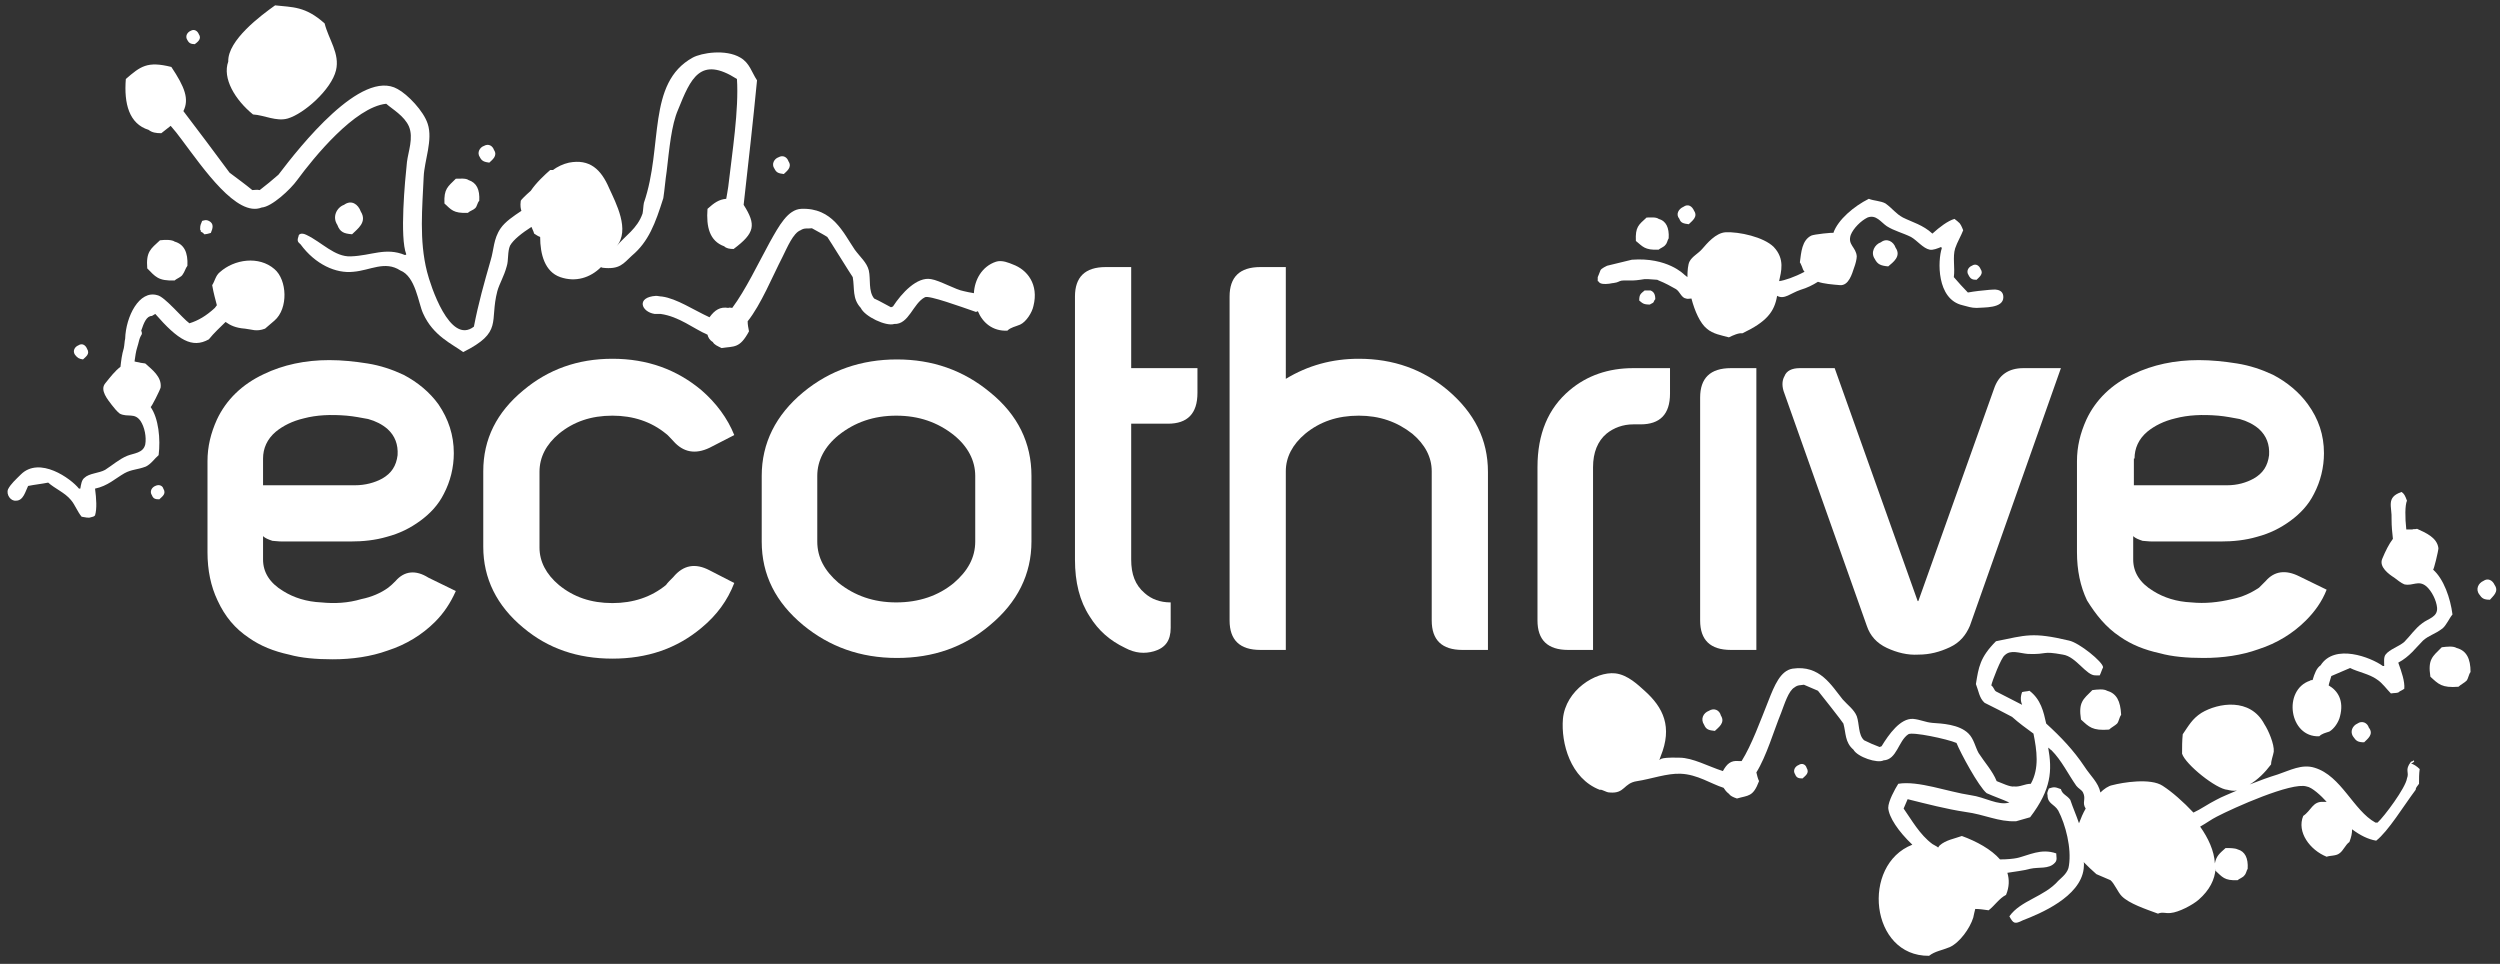 <?xml version="1.0" encoding="utf-8"?>
<!-- Generator: Adobe Illustrator 27.4.0, SVG Export Plug-In . SVG Version: 6.00 Build 0)  -->
<svg version="1.1" id="Layer_1" xmlns="http://www.w3.org/2000/svg" xmlns:xlink="http://www.w3.org/1999/xlink" x="0px" y="0px"
	 viewBox="0 0 373.5 144" style="enable-background:new 0 0 373.5 144;" xml:space="preserve">
<rect x="0" y="0" width="373.5" height="144" fill="#333333" stroke="none"/>
<style type="text/css">
	.st0{fill-rule:evenodd;clip-rule:evenodd;fill:#FFFFFF;}
</style>
<g>
	<path class="st0" d="M31.5,34.8c0.3-0.7,0.5-1.4-0.3-1.8c-0.4-0.2-0.6-0.1-1,0c-0.2,0.6-0.3,0.5-0.3,1.3c0.1,0.2,0.1,0,0.1,0.3
		c0.2,0.1,0.4,0.2,0.5,0.4C30.8,35,31.2,34.9,31.5,34.8z"/>
	<path class="st0" d="M33.7,48.1c0.7,0.5,1.5,0.9,2.9,1c1,0.1,1.7,0.5,3,0c0.5-0.4,0.9-0.8,1.4-1.2c2.1-1.8,1.9-6.1,0-7.7
		c-2.3-2-6-1.5-8.2,0.5c-0.6,0.5-0.7,1.3-1.1,1.9c0.2,1.2,0.5,2.2,0.7,3c-0.1,0.1-0.2,0.3-0.3,0.4c-1.3,1.2-2.5,1.9-3.8,2.3
		c-1.1-0.8-3.7-4-4.8-4.2c-2.7-0.8-4.7,3.2-4.8,6.5c-0.1,0.4-0.1,0.9-0.2,1.4c-0.3,1-0.4,1.9-0.5,2.8c-0.8,0.6-1.5,1.5-2.3,2.5
		c-0.8,1,0.4,2.4,1,3.2c0.3,0.4,0.8,1,1.2,1.3c1.2,0.6,2.2-0.2,3.1,1.1c0.6,0.9,0.9,2.4,0.7,3.5c-0.3,1.3-1.7,1.3-2.7,1.7
		c-1.2,0.5-2.2,1.4-3.3,2.1c-0.9,0.5-2.4,0.5-3.1,1.2c-0.4,0.3-0.5,1-0.6,1.6c-0.1,0-0.1,0-0.2,0c-1.2-1.5-5.9-4.9-8.7-2.1
		c-0.7,0.7-1.5,1.4-1.9,2.2c-0.3,0.8,0.4,1.8,1.2,1.7c1.1,0,1.4-1.4,1.8-2.2c1-0.2,2-0.3,3-0.5c1,0.9,2.5,1.5,3.4,2.6
		c0.6,0.7,1,1.8,1.6,2.5c0.5,0.1,1.1,0.2,1.3,0.1c0.4-0.1,0.5-0.1,0.7-0.3c0.3-1,0.2-2.5,0-4c1.9-0.4,3-1.5,4.4-2.3
		c1.1-0.6,1.9-0.5,3.2-1c0.8-0.4,1.3-1.2,1.9-1.7c0.3-2.4,0-5.5-1.2-7.2c0.1,0.1,1.4-2.5,1.5-2.9c0.2-1.6-1.3-2.7-2.3-3.6
		c-0.2,0-0.5-0.1-0.7-0.1c-0.3-0.1-0.6-0.1-0.9-0.2c0.1-0.7,0.2-1.5,0.4-2.1c0.1-0.3,0.2-0.7,0.3-1.1c0.1-0.4,0.3-0.7,0.4-0.9
		c0-0.2,0-0.3-0.1-0.5c0.4-1.2,0.8-2.2,1.6-2.2c0.2-0.1,0.3-0.2,0.5-0.3c3.4,3.9,5.5,5.2,8,3.8C32,49.7,32.9,48.9,33.7,48.1z"/>
	<path class="st0" d="M29.1,6.6c0.4-0.3,1.1-0.8,0.6-1.5c-0.2-0.5-0.7-0.8-1.2-0.5C28,4.8,27.6,5.4,28,6C28.2,6.4,28.5,6.6,29.1,6.6
		z"/>
	<path class="st0" d="M73.1,24.3c0.4-0.4,1.3-1,0.7-1.9c-0.2-0.6-0.8-1-1.5-0.6c-0.6,0.2-1.1,1-0.6,1.7C72,24.1,72.4,24.2,73.1,24.3
		z"/>
	<path class="st0" d="M117.1,26c0.4-0.4,1.3-1,0.7-1.9c-0.2-0.6-0.8-1-1.5-0.6c-0.6,0.2-1.1,1-0.6,1.7C116,25.8,116.3,25.9,117.1,26
		z"/>
	<path class="st0" d="M12.4,53.7c0.4-0.4,1.1-0.8,0.6-1.6c-0.2-0.5-0.7-0.9-1.3-0.5c-0.5,0.2-0.9,0.8-0.5,1.4
		C11.6,53.5,11.8,53.6,12.4,53.7z"/>
	<path class="st0" d="M23.2,72.6c-0.5,0.2-0.9,0.8-0.5,1.4c0.2,0.5,0.5,0.6,1.1,0.6c0.4-0.4,1.1-0.8,0.6-1.6
		C24.3,72.6,23.8,72.3,23.2,72.6z"/>
	<path class="st0" d="M52.6,35c0.8-0.8,2.3-1.8,1.3-3.4c-0.4-1.1-1.4-1.8-2.5-1c-1.1,0.4-1.8,1.8-1,3C50.8,34.7,51.4,34.9,52.6,35z"
		/>
	<path class="st0" d="M37.8,17.1c1.7,0.1,3.5,1.1,5.2,0.6c2.4-0.7,6.5-4.3,7.2-7.2c0.6-2.5-1.1-4.6-1.7-7c-2.9-2.6-4.8-2.4-7.4-2.7
		C39,2.3,34,6,34.1,9.2C33.2,11.7,35.1,14.9,37.8,17.1z"/>
	<path class="st0" d="M75.7,39.8c0.3-0.9,0.1-2.2,0.5-3.1c0.5-0.9,1.8-1.9,3.2-2.8c0.1,0.3,0.3,0.6,0.4,1c0.3,0.2,0.6,0.4,0.9,0.5
		c0,2.6,0.7,5.2,3,6c2.3,0.8,4.5,0.1,6.1-1.5c0,0.1,0.1,0,0.2,0.1c2.6,0.3,3.1-0.6,4.4-1.8c2.5-2.1,3.5-4.8,4.7-8.6
		c0.2-1.3,0.3-2.7,0.5-4c0.4-3.4,0.7-6.9,1.7-9.2c1.9-4.7,3.3-8.1,8.8-4.6c0.3,4.6-0.7,10.9-1.3,16.1c-0.1,0.7-0.2,1.2-0.3,1.8
		c-1.1,0.1-1.8,0.6-2.8,1.5c-0.2,2.7,0.3,4.8,2.5,5.6c0.3,0.3,0.8,0.4,1.4,0.4c3.2-2.4,3.4-3.6,1.5-6.6c0.7-6.2,1.4-12.4,2-18.6
		c-0.8-1.2-1.1-2.6-2.5-3.4c-2.2-1.3-5.8-0.7-7.1,0c-6.9,3.8-4.4,13.3-7.3,21.7c-0.1,0.5-0.1,1.1-0.2,1.6c-0.8,2.3-2.6,3.3-3.9,4.9
		c2.1-2.4-0.1-6.5-1.1-8.7c-1.2-2.8-2.9-4.4-6-3.8c-0.9,0.2-1.7,0.6-2.4,1.1c-0.1,0-0.3,0-0.4,0c-0.8,0.7-2.1,1.9-2.9,3.1
		c-0.8,0.7-1.5,1.4-1.5,1.5c-0.1,0.8,0,1.2,0.1,1.5c-1.2,0.8-2.4,1.6-3.1,2.6c-1.1,1.6-1,3.2-1.5,4.8c-1,3.5-1.8,6.3-2.5,9.9
		c-3.6,2.8-6.5-6.2-7-8.2c-1.2-4.7-0.7-9.6-0.5-14.2c0.1-2.4,1.4-5.5,0.6-7.9c-0.6-1.9-3-4.4-4.5-5.2c-5.4-3.1-14.6,8.6-17.8,12.8
		c-0.9,0.8-1.9,1.6-2.8,2.3c-0.4-0.1-0.8,0-1.1,0c-1.1-0.9-2.2-1.7-3.4-2.6c-2.3-3.1-4.6-6.2-6.9-9.2c0.9-1.8,0.2-3.6-1.8-6.6
		c-3.6-0.9-4.6-0.1-6.8,1.8c-0.3,3.7,0.5,6.7,3.4,7.6c0.5,0.4,1.1,0.5,1.9,0.5c0.5-0.4,1-0.8,1.4-1.1c0.6,0.7,1.1,1.3,1.6,2
		c3.3,4.4,8.3,11.7,12,10.2c1.5-0.1,4.3-2.7,5.3-4.1c2.5-3.4,8.6-10.9,13.3-11.4c0.9,0.8,2.7,1.8,3.4,3.4c0.7,1.7-0.1,3.7-0.3,5.3
		c-0.3,2.8-1.1,11.3-0.1,13.8c0,0-0.1,0.1-0.2,0.1c-2.9-1.2-5,0.1-8.1,0.2c-2.4,0.1-4.3-2.1-6.6-3.2c-0.8-0.4-1.2-0.1-1.2,0.2
		c-0.3,0.8,0,0.9,0.3,1.2c2.2,3,5.3,4.4,7.9,4.1c2.5-0.2,4.7-1.7,7-0.2c2.3,0.9,2.7,4.9,3.4,6.4c1.5,3.4,4.4,4.6,6,5.8
		c6-3,3.9-4.5,5.1-9.1C74.6,42.4,75.3,41.3,75.7,39.8z"/>
	<path class="st0" d="M26.1,41.9c0.3-0.3,1-0.5,1.2-0.9c0.3-0.4,0.4-0.9,0.7-1.3c0.1-2-0.5-3.2-1.9-3.6c-0.4-0.3-1.4-0.3-2.2-0.2
		c-1.4,1.3-2.1,1.7-1.9,4.2C23.2,41.3,23.6,42,26.1,41.9z"/>
	<path class="st0" d="M69.9,31.8c0.3-0.3,0.8-0.4,1.1-0.7c0.3-0.3,0.3-0.8,0.6-1.1c0.1-1.7-0.4-2.7-1.6-3.1
		c-0.4-0.3-1.2-0.2-1.9-0.2c-1.2,1.2-1.8,1.5-1.7,3.7C67.4,31.3,67.7,31.9,69.9,31.8z"/>
	<path class="st0" d="M151.3,39.5c-0.5-0.2-1.6-0.7-2.5-0.4c-2.1,0.7-3.2,2.7-3.3,4.7c-0.6-0.1-1.1-0.2-1.5-0.3
		c-1.2-0.2-3.6-1.6-4.9-1.8c-2.1-0.4-4.4,2.1-5.7,4.1c-0.1,0-0.2,0.1-0.3,0.1c-0.8-0.4-1.6-0.9-2.5-1.3c-0.9-1.1-0.5-2.9-0.8-4.2
		c-0.3-1.2-1.3-2-2.1-3.1c-1.7-2.5-3.3-6.3-8-6.1c-2,0.1-3.3,2.5-4.7,5c-1.8,3.3-3.6,7.1-5.6,9.8c-0.2,0-0.4-0.1-0.6,0
		c-1.2-0.2-2,0.3-2.8,1.4c-2.4-1.1-4.9-2.8-7.1-3.1c-0.3,0-0.6-0.1-0.9-0.1c-3,0.2-2.2,2.4-0.2,2.7c0.3,0,0.6,0,0.9,0
		c2.8,0.4,4.9,2.2,7,3.1c0.1,0.4,0.3,0.8,0.8,1.1c0.2,0.4,0.7,0.6,1.3,0.9c1.9-0.3,2.7,0.1,4.1-2.5c-0.1-0.5-0.2-1-0.2-1.5
		c2-2.5,3.7-6.7,5.2-9.6c0.7-1.4,1.6-3.6,2.7-4c0.6-0.4,1-0.2,1.7-0.3c0.7,0.4,1.5,0.8,2.3,1.3c0.1,0.1,3.7,5.9,3.8,6
		c0.3,1.7-0.1,3.2,1.2,4.6c0.6,1.3,3.8,2.8,5,2.4c2.2,0.1,2.8-3.1,4.6-4c0.6-0.3,5.3,1.4,7.6,2.2c0.1,0,0.2-0.1,0.3-0.1
		c0.7,1.7,2.2,3,4.4,2.9c0.5-0.5,1.2-0.6,1.9-0.9c0.9-0.4,1.8-1.8,2-2.8C155.2,42.5,153.5,40.3,151.3,39.5z"/>
	<path class="st0" d="M169,39.9h-3.8c-3.1,0-4.6,1.5-4.6,4.4v39.3c0,3.4,0.7,6.2,2.2,8.5c1.3,2.1,3,3.6,5.3,4.7
		c1.5,0.8,2.9,0.9,4.3,0.5c1.7-0.5,2.5-1.6,2.5-3.5V90c-1.6,0-2.9-0.5-3.9-1.4c-1.4-1.2-2-2.8-2-5V63.3h5.5c2.9,0,4.4-1.5,4.4-4.6
		V55H169V39.9z"/>
	<path class="st0" d="M216.3,58.3c-3.7-3.1-8.1-4.7-13.3-4.7c-4,0-7.6,1-10.9,3V39.9h-3.8c-3.1,0-4.6,1.5-4.6,4.4v48.4
		c0,2.9,1.5,4.4,4.6,4.4h3.8V70.4c0-2.1,1-4,2.9-5.6c2.2-1.8,4.8-2.7,8-2.7c3.1,0,5.7,0.9,8,2.7c1.9,1.6,2.9,3.5,2.9,5.6v22.3
		c0,2.9,1.5,4.4,4.6,4.4c0.6,0,1.2,0,1.9,0c0.6,0,1.3,0,1.9,0c0-4.5,0-8.9,0-13.3c0-4.4,0-8.9,0-13.3
		C222.3,65.7,220.3,61.7,216.3,58.3z"/>
	<path class="st0" d="M238,97.1V69.8c0-2.2,0.7-3.9,2-5c1.1-0.9,2.5-1.4,4-1.4h1.1c2.9,0,4.4-1.5,4.4-4.6V55H244
		c-3.7,0-6.9,1.1-9.5,3.3c-3.2,2.7-4.8,6.5-4.8,11.5v22.9c0,2.9,1.5,4.4,4.6,4.4H238z"/>
	<path class="st0" d="M262.4,97.1V55h-3.8c-3.1,0-4.6,1.5-4.6,4.4v33.3c0,2.9,1.5,4.4,4.6,4.4H262.4z"/>
	<path class="st0" d="M297.9,58.1l-11.3,31.7h-0.1L274.1,55h-5.2c-1.2,0-2,0.4-2.3,1.2c-0.4,0.7-0.4,1.6,0,2.6l12.3,34.7
		c0.5,1.5,1.5,2.6,3,3.3c1.5,0.7,3.1,1.1,4.7,1c1.7,0,3.2-0.4,4.7-1.1c1.5-0.7,2.4-1.8,3-3.2L307.9,55h-5.6
		C300.1,55,298.6,56,297.9,58.1z"/>
	<path class="st0" d="M316.7,95.1c1.7,1.2,3.7,2,6,2.5c1.8,0.5,4,0.7,6.5,0.7c2.9,0,5.7-0.4,8.2-1.3c2.8-0.9,5.2-2.4,7.1-4.3
		c1.3-1.3,2.4-2.8,3.1-4.6l-4.1-2c-2-1-3.7-0.8-5,0.7c-0.4,0.4-0.7,0.7-1,1c-1.2,0.8-2.5,1.4-4,1.7c-2.1,0.5-4.1,0.7-6.1,0.5
		c-2.2-0.1-4.1-0.7-5.7-1.7c-2-1.2-3-2.8-3-4.7v-3.5c0.3,0.3,0.8,0.5,1.4,0.7c0.3,0,0.8,0.1,1.5,0.1h10.1c2,0,3.8-0.2,5.5-0.7
		c1.9-0.5,3.5-1.3,5-2.4c1.5-1.1,2.7-2.4,3.5-4c1-1.9,1.5-4,1.5-6.1c0-2.7-0.8-5.1-2.4-7.3c-1.3-1.8-3.1-3.3-5.2-4.4
		c-1.7-0.8-3.5-1.4-5.4-1.7c-1.9-0.3-3.8-0.5-5.7-0.5c-3.6,0-6.9,0.7-9.8,2.1c-3.2,1.5-5.6,3.8-7,6.8c-0.9,2-1.4,4-1.4,6.2v13.6
		c0,2.7,0.5,5.1,1.5,7.2C313.1,91.8,314.6,93.7,316.7,95.1z M318.9,68.5c0-1.5,0.6-2.9,1.9-4c1.1-0.9,2.5-1.6,4.2-2
		c1.9-0.5,4-0.6,6.4-0.4c1.1,0.1,2.1,0.3,3.2,0.5c1.1,0.3,2.1,0.8,2.9,1.5c1.1,1,1.6,2.3,1.5,3.9c-0.2,1.6-0.9,2.7-2.3,3.5
		c-1.1,0.6-2.4,1-4,1h-13.9V68.5z"/>
	<path class="st0" d="M268.7,114.3c-0.5,0.2-0.9,0.8-0.5,1.4c0.2,0.5,0.5,0.6,1.1,0.6c0.4-0.4,1.1-0.8,0.6-1.6
		C269.8,114.3,269.3,113.9,268.7,114.3z"/>
	<path class="st0" d="M252.3,33.5c0.5-0.5,1.4-1.1,0.8-2c-0.3-0.7-0.9-1.1-1.6-0.6c-0.7,0.3-1.2,1.1-0.6,1.8
		C251.1,33.3,251.5,33.4,252.3,33.5z"/>
	<path class="st0" d="M352.2,108.1c-0.7,0.3-1.2,1.2-0.6,2c0.4,0.6,0.7,0.8,1.6,0.8c0.5-0.5,1.5-1.2,0.7-2.2
		C353.7,108,352.9,107.6,352.2,108.1z"/>
	<path class="st0" d="M255.3,106.2c-0.8,0.3-1.3,1.2-0.7,2.1c0.3,0.7,0.7,0.8,1.6,0.9c0.5-0.5,1.6-1.2,0.9-2.3
		C256.9,106.1,256.1,105.7,255.3,106.2z"/>
	<path class="st0" d="M372.7,87.4c-0.3-0.7-1-1.1-1.7-0.6c-0.7,0.3-1.2,1.2-0.6,2c0.4,0.6,0.7,0.8,1.6,0.8
		C372.4,89.1,373.4,88.4,372.7,87.4z"/>
	<path class="st0" d="M282.1,39.8c0.7-0.6,2-1.5,1.1-2.8c-0.3-0.9-1.3-1.5-2.2-0.8c-0.9,0.3-1.6,1.5-0.9,2.5
		C280.5,39.5,281,39.7,282.1,39.8z"/>
	<path class="st0" d="M295.3,41.8c0.4-0.4,1.1-0.9,0.6-1.6c-0.2-0.5-0.7-0.9-1.3-0.5c-0.5,0.2-0.9,0.8-0.5,1.4
		C294.4,41.7,294.7,41.8,295.3,41.8z"/>
	<path class="st0" d="M367,96.8c-0.5-0.3-1.4-0.2-2.2-0.1c-1.4,1.4-2.1,1.8-1.7,4.4c1.2,1.1,1.7,1.7,4.2,1.5
		c0.3-0.3,0.9-0.6,1.2-0.9c0.3-0.4,0.3-0.9,0.6-1.3C369.1,98.4,368.5,97.2,367,96.8z"/>
	<path class="st0" d="M314.8,103.2c-0.5-0.3-1.4-0.2-2.2-0.1c-1.4,1.4-2.1,1.8-1.7,4.4c1.2,1.1,1.7,1.7,4.2,1.5
		c0.3-0.3,0.9-0.6,1.2-0.9c0.3-0.4,0.3-0.9,0.6-1.3C316.8,104.7,316.2,103.6,314.8,103.2z"/>
	<path class="st0" d="M247.8,37.3c0.2-0.2,0.8-0.4,1-0.7c0.3-0.3,0.3-0.7,0.5-1c0.1-1.6-0.4-2.6-1.5-2.9c-0.4-0.3-1.2-0.2-1.8-0.2
		c-1.2,1.1-1.7,1.4-1.6,3.5C245.4,36.8,245.7,37.4,247.8,37.3z"/>
	<path class="st0" d="M245.7,43.4c-0.6,0.5-0.8,0.6-0.8,1.5c0.5,0.4,0.6,0.6,1.6,0.6c0.1-0.1,0.4-0.2,0.5-0.3
		c0.1-0.1,0.1-0.3,0.3-0.5c0-0.7-0.2-1.1-0.7-1.3C246.4,43.4,246,43.4,245.7,43.4z"/>
	<path class="st0" d="M360.6,113.6c-0.3,0.2-0.1,0.1-0.4,0.2c-1,1.3-0.2,1.5-0.6,2.5c-0.2,1.4-3.4,5.7-4.4,6.6c-0.1,0-0.2,0-0.3,0
		c-3.3-1.8-5.1-7-9.1-8.2c-1.9-0.6-3.7,0.4-5.5,1c-1.3,0.4-2.7,0.9-4.2,1.5c1.2-0.7,2.3-1.8,3.2-3c0-0.6,0.3-1.3,0.4-1.9
		c0.1-1.1-0.8-3.2-1.4-4.1c-2.1-4-6.9-3.2-9.4-1.7c-1.4,0.9-1.9,1.9-2.8,3.2c-0.1,1-0.1,1.9-0.1,2.9c0.5,1.6,5.1,5.3,6.8,5.4
		c0.4,0.1,0.9,0.2,1.4,0.1c-1.1,0.5-2.2,0.9-3.1,1.4c-1.2,0.6-2.3,1.4-3.4,1.9c-1.5-1.6-3.2-3.1-4.6-4c-1.8-1.2-6-0.5-7.5-0.1
		c-0.6,0.1-1.3,0.6-1.8,1.1c-0.3-1.5-1.5-2.5-2.4-3.9c-1.6-2.4-3.5-4.4-5.7-6.4c-0.4-1.8-0.8-3.6-2.5-4.9c-0.3,0.1-0.8,0.1-1.1,0.2
		c-0.3,0.8-0.2,1.4,0,1.9c-1.3-0.7-2.6-1.3-3.9-2c-0.3-0.2-0.3-0.6-0.7-0.9c0.1-0.6,1.5-4.2,2-4.5c0.9-0.9,2.2-0.3,3.5-0.2
		c3.1,0.1,1.9-0.5,5.2,0.1c2,0.3,3.5,3.2,4.9,3.1c0.2,0,0.4,0,0.6,0c0.2-0.4,0.3-0.8,0.5-1.2c0-0.8-3.6-3.7-5.1-4
		c-5.5-1.3-6.4-0.8-10.9,0.1c-2.4,2.4-2.6,3.9-3,6.4c0.4,1,0.5,2.1,1.3,2.8c1.4,0.7,2.8,1.4,4.1,2.1c1,0.9,2.1,1.7,3.2,2.5
		c0.5,2.5,0.9,5.2-0.4,7.5c-0.9,0-1.6,0.5-2.5,0.4c-0.6,0.1-1.8-0.5-2.6-0.8c-0.6-1.5-1.8-2.8-2.7-4.2c-0.5-0.9-0.7-2.1-1.5-2.9
		c-1.4-1.4-4-1.5-5.4-1.6c-1.1-0.1-1.8-0.5-2.9-0.6c-1.9-0.1-3.6,2.3-4.7,4.1c-0.1,0-0.2,0.1-0.3,0.1c-0.8-0.3-1.5-0.6-2.3-1
		c-0.9-0.8-0.7-2.5-1.1-3.6c-0.4-1-1.4-1.7-2.1-2.5c-1.7-2.1-3.4-5.2-7.5-4.6c-1.8,0.3-2.7,2.5-3.6,4.8c-1.2,3-2.5,6.6-4,9
		c-0.2,0-0.3,0-0.5,0c-1.1-0.1-1.7,0.4-2.3,1.5c-2.2-0.7-4.5-2-6.5-2c-3.4-0.1-2.7,0.4-3,0.3c0.1-0.1,0.1-0.3,0.2-0.5
		c1.8-4.4,0.4-7.3-2.4-9.8c-0.9-0.8-2.5-2.4-4.4-2.6c-2.9-0.3-7.4,2.5-7.8,6.8c-0.3,3.6,1.1,8.9,5.5,10.6c0.4-0.1,0.9,0.4,1.5,0.4
		c2.3,0.2,2-1.4,4.1-1.7c2-0.3,4.5-1.2,6.5-1.1c2.5,0.1,4.5,1.5,6.4,2.1c0.2,0.3,0.4,0.6,0.8,0.9c0.2,0.3,0.6,0.5,1.2,0.7
		c1.7-0.5,2.4-0.2,3.3-2.6c-0.2-0.4-0.3-0.9-0.4-1.3c1.5-2.4,2.6-6.2,3.7-8.9c0.5-1.3,1.1-3.3,2-3.8c0.5-0.4,0.9-0.3,1.4-0.4
		c0.7,0.3,1.4,0.6,2.1,0.9c0.1,0.1,3.8,4.8,3.8,4.9c0.4,1.4,0.2,2.8,1.5,3.9c0.6,1.1,3.6,2.1,4.5,1.6c2-0.1,2.2-2.9,3.7-3.9
		c0.6-0.4,5.8,0.7,7.2,1.3c0.6,1.5,3.3,6.5,4.5,7.5c1.1,0.5,2.3,0.9,3.4,1.4c-1.7,0.5-3.6-0.8-5.8-1.1c-3.4-0.5-7.8-2.2-10.8-1.7
		c-0.5,0.8-1.5,2.6-1.5,3.6c0.1,1.4,1.5,3.5,3.6,5.5c-7.7,3-6.3,16.7,2.5,16.6c0.9-0.7,1.9-0.8,3.1-1.3c1.5-0.7,3-2.8,3.5-4.4
		c0.1-0.5,0.2-0.9,0.3-1.3c0.6,0,1.3,0.1,2,0.2c0.9-0.7,1.6-1.8,2.6-2.3c0.5-1.2,0.5-2.3,0.2-3.3c1.2-0.2,2.3-0.3,3.4-0.6
		c1.3-0.3,2.8,0.1,3.7-0.9c0.4-0.4,0.2-0.9,0.2-1.4c-2.3-0.8-4.1,0.3-5.9,0.7c-0.5,0.1-1.4,0.2-2.5,0.2c-1.3-1.5-3.5-2.7-5.7-3.5
		c-1.1,0.4-2.4,0.6-3.3,1.4c0,0-0.2,0.2-0.2,0.3c-0.1,0-0.1,0-0.2-0.1c-0.2-0.1-0.5-0.3-0.7-0.4c-1.9-1.4-3.1-3.6-4.3-5.3
		c0.2-0.5,0.4-0.9,0.6-1.4c2.8,0.7,5.9,1.5,8.6,1.9c3,0.4,4.9,1.5,7.6,1.4c0.7-0.2,1.4-0.4,2.1-0.6c3.2-4.2,3.3-7,2.7-10.4
		c0.2,0.1,0.3,0.3,0.5,0.4c1.5,1.5,2.5,3.6,3.7,5.3c0.3,0.4,0.8,0.6,1,1c0.5,1-0.2,1.5,0.4,2.4c-0.4,0.7-0.7,1.4-1,2.2
		c-0.4-1.2-0.9-2.3-1.3-3.5c-0.5-0.7-1.2-0.8-1.4-1.6c-1-0.4-1.1-0.3-1.8-0.1c-0.2,0.5-0.3,0.7-0.2,1c0,1.3,1,1.3,1.6,2.3
		c1.1,2.1,2,5.6,1.6,8.2c-0.1,1.1-1.1,1.8-1.6,2.3c-2.1,2.4-5.6,2.9-7.3,5.3c0.6,1.1,0.8,1.2,2,0.6c2.6-1,8.6-3.5,9.1-7.7
		c0-0.3,0.1-0.7,0-1c0.6,0.6,1.2,1.2,1.9,1.8c0.7,0.3,1.4,0.6,2.1,0.9c0.6,0.5,1.1,1.8,1.7,2.4c1.1,1.1,3.5,1.9,5.4,2.6
		c0.7-0.3,1.1,0,1.9-0.1c1.2-0.1,3.3-1.2,4.2-2c1.6-1.4,2.4-3,2.5-4.6c0,0.1,0,0.2,0,0.3c1,0.9,1.3,1.5,3.3,1.4
		c0.2-0.2,0.8-0.4,1-0.7c0.3-0.3,0.3-0.7,0.5-1c0.1-1.6-0.4-2.6-1.5-2.9c-0.4-0.2-1.2-0.2-1.8-0.2c-0.9,0.8-1.4,1.2-1.6,2.3
		c-0.1-1.9-1-3.8-2.2-5.5c0.9-0.5,1.7-1.1,2.5-1.5c2.5-1.3,11.2-5.2,13.4-4.5c0.8,0.1,2.2,1.4,3,2.3c-0.1,0-0.3,0-0.5,0
		c-1.6-0.1-1.8,1.3-3,2.1c-1,2.4,1,5.1,3.5,6.1c0.5-0.2,1.4-0.1,1.9-0.5c0.6-0.4,0.9-1.3,1.5-1.7c0.3-0.8,0.4-1.3,0.4-1.9
		c1.2,0.9,2.4,1.5,3.6,1.7c1.8-1.4,4.1-5.2,5.9-7.6c0-0.3,0.2-0.5,0.5-0.9c0-0.8,0-1.5,0.1-2.2c-0.4-0.4-1-0.8-1.3-0.8
		C360.8,113.8,360.7,113.7,360.6,113.6z"/>
	<path class="st0" d="M59.1,86.8c-0.4,0.4-0.7,0.7-1.1,1c-1.1,0.8-2.5,1.4-4,1.7C52,90.1,50,90.2,48,90c-2.2-0.1-4.1-0.7-5.7-1.7
		c-2-1.2-3-2.8-3-4.7v-3.5c0.3,0.3,0.8,0.5,1.4,0.7c0.3,0,0.8,0.1,1.5,0.1h10.1c2,0,3.8-0.2,5.5-0.7c1.9-0.5,3.5-1.3,5-2.4
		c1.5-1.1,2.7-2.4,3.5-4c1-1.9,1.5-4,1.5-6.1c0-2.7-0.8-5.1-2.3-7.3c-1.3-1.8-3.1-3.3-5.2-4.4c-1.7-0.8-3.5-1.4-5.4-1.7
		c-1.9-0.3-3.8-0.5-5.7-0.5c-3.6,0-6.9,0.7-9.8,2.1c-3.2,1.5-5.6,3.8-7,6.8c-0.9,2-1.4,4-1.4,6.2v13.6c0,2.7,0.5,5.1,1.5,7.2
		c1.1,2.4,2.6,4.2,4.7,5.6c1.7,1.2,3.7,2,6,2.5c1.8,0.5,4,0.7,6.5,0.7c2.9,0,5.7-0.4,8.2-1.3c2.8-0.9,5.2-2.4,7.1-4.3
		c1.3-1.3,2.3-2.8,3.1-4.6l-4.1-2C62.1,85.1,60.4,85.3,59.1,86.8z M39.3,68.5c0-1.5,0.6-2.9,1.9-4c1.1-0.9,2.5-1.6,4.2-2
		c1.9-0.5,4-0.6,6.4-0.4c1.1,0.1,2.1,0.3,3.2,0.5c1.1,0.3,2.1,0.8,2.9,1.5c1.1,1,1.6,2.3,1.5,3.9c-0.2,1.6-0.9,2.7-2.3,3.5
		c-1.1,0.6-2.5,1-4.1,1H39.3V68.5z"/>
	<path class="st0" d="M83.5,64.8c2.2-1.8,4.8-2.7,8-2.7c3.1,0,5.8,0.9,8,2.7c0.3,0.2,0.6,0.6,1.1,1.1c1.5,1.7,3.3,2,5.4,1l3.7-1.9
		c-1-2.5-2.7-4.8-4.9-6.7c-3.7-3.1-8.1-4.7-13.3-4.7c-5.2,0-9.6,1.6-13.3,4.7c-4,3.3-6,7.3-6,12.1v11.3c0,4.7,2,8.8,6,12.1
		c3.7,3.1,8.1,4.6,13.3,4.6c5.2,0,9.6-1.5,13.3-4.6c2.3-1.9,3.9-4.1,4.9-6.7l-3.7-1.9c-2.1-1.1-3.9-0.8-5.4,1
		c-0.5,0.5-0.9,0.9-1.1,1.2c-2.2,1.8-4.9,2.7-8,2.7c-3.2,0-5.8-0.9-8-2.7c-1.9-1.6-2.9-3.5-2.9-5.6l0-11.3
		C80.6,68.3,81.6,66.4,83.5,64.8z"/>
	<path class="st0" d="M147.9,58.6c-4-3.3-8.6-4.9-13.9-4.9c-5.3,0-10,1.6-14,4.9c-4.1,3.4-6.2,7.6-6.2,12.5v9.8
		c0,5,2.1,9.1,6.2,12.5c3.9,3.2,8.5,4.9,14,4.9c5.4,0,10-1.6,13.9-4.9c4.1-3.4,6.2-7.6,6.2-12.5v-9.8
		C154.1,66.2,152.1,62,147.9,58.6z M145.7,80.9c0,2.4-1.1,4.4-3.2,6.2c-2.3,1.9-5.2,2.9-8.6,2.9c-3.4,0-6.2-1-8.6-2.9
		c-2.1-1.8-3.2-3.8-3.2-6.2v-9.8c0-2.3,1.1-4.4,3.2-6.1c2.4-1.9,5.2-2.9,8.6-2.9c3.4,0,6.2,1,8.6,2.9c2.1,1.7,3.2,3.8,3.2,6.1V80.9z
		"/>
	<path class="st0" d="M346.7,99.4c-0.6,0.4-0.9,1.2-1.2,2.2c-0.1,0-0.3,0-0.4,0.1c-4.1,1.4-3.1,8.5,1.4,8.3c0.4-0.4,0.9-0.5,1.5-0.7
		c0.7-0.4,1.4-1.4,1.6-2.3c0.6-2.3-0.3-3.8-1.7-4.6c0.1-0.5,0.3-1,0.4-1.4c0.9-0.4,1.9-0.8,2.8-1.2c1.2,0.6,2.9,0.9,4,1.7
		c0.8,0.5,1.5,1.5,2.1,2.1c0.5-0.1,1.1,0,1.3-0.3c0.4-0.2,0.4-0.2,0.7-0.4c0.1-1.1-0.4-2.5-0.9-3.9c1.7-0.9,2.6-2.2,3.7-3.3
		c0.9-0.8,1.7-0.9,2.9-1.8c0.6-0.5,1-1.5,1.5-2.1c-0.3-2.4-1.3-5.3-2.9-6.7c0.1,0.1,0.8-2.8,0.8-3.2c-0.2-1.6-1.9-2.3-3.2-2.9
		c-0.2,0.1-0.5,0-0.7,0.1c-0.3,0-0.6,0-0.9,0c-0.2-1.8-0.2-3.6,0.1-4.3c-0.3-0.8-0.4-1-0.8-1.3c-2.4,0.8-1.4,2.2-1.5,4.1
		c0,1.1,0.1,2,0.2,2.9c-0.6,0.8-1.1,1.8-1.6,3c-0.5,1.2,1,2.3,1.8,2.8c0.4,0.3,1,0.8,1.5,1c1.3,0.3,2.1-0.7,3.3,0.3
		c0.8,0.7,1.5,2.1,1.6,3.2c0.1,1.4-1.3,1.6-2.2,2.3c-1.1,0.8-1.8,1.9-2.7,2.8c-0.8,0.7-2.2,1.1-2.8,1.9c-0.3,0.4-0.2,1.1-0.2,1.7
		c-0.1,0-0.1,0-0.2,0C354.2,98.2,348.8,96.1,346.7,99.4z"/>
	<path class="st0" d="M239.4,42.4c0.7,0.1,1.5-0.1,1.5-0.1s0.2,0,0.6-0.1c0.4-0.1,0.5-0.3,1.1-0.3c0.6,0,1,0,1.4,0
		c0.5,0,1.7-0.2,1.7-0.2h0.5l1.4,0.1l0.2,0.1c1,0.4,1.9,0.9,2.6,1.3c0.6,0.4,0.8,1.3,1.5,1.4c0.2,0.1,0.5,0,0.8,0
		c0.5,1.9,1.3,3.7,2.3,4.5c0.9,0.8,2.2,1,3.3,1.3c0.6-0.3,1.5-0.7,2-0.6c3.6-1.7,4.8-3.2,5.2-5.6c1.1,0.6,2-0.4,3.5-0.9
		c1-0.3,1.8-0.7,2.6-1.2c0.9,0.3,2.1,0.4,3.3,0.5c1.3,0.1,1.8-1.7,2.1-2.6c0.2-0.5,0.4-1.3,0.4-1.7c-0.1-1.4-1.4-1.7-0.9-3.2
		c0.4-1,1.5-2.1,2.5-2.6c1.3-0.5,2,0.7,2.9,1.3c1.1,0.7,2.4,1,3.6,1.6c0.9,0.5,1.8,1.7,2.8,1.9c0.5,0.1,1.2-0.2,1.7-0.4
		c0,0,0.1,0.1,0.1,0.2c-0.6,1.8-0.8,7.6,3.1,8.5c0.8,0.2,1.3,0.4,2.1,0.4c1.1-0.1,4,0.1,4-1.6c0-0.7-0.4-1-0.9-1.1
		c-0.4-0.1-0.8,0-1.2,0c-1.1,0.1-2.1,0.2-3.2,0.4c-0.7-0.7-1.4-1.5-2.1-2.3c0.2-1.4-0.2-3,0.2-4.3c0.3-0.9,0.9-1.9,1.2-2.7
		c-0.2-0.5-0.4-1-0.7-1.2c-0.3-0.3-0.4-0.3-0.6-0.5c-1,0.3-2.2,1.2-3.3,2.2c-1.4-1.3-3-1.7-4.4-2.4c-1.1-0.6-1.5-1.3-2.6-2.1
		c-0.7-0.4-1.8-0.4-2.5-0.7c-2.2,1.1-4.6,3.1-5.3,5.1c0-0.1-2.9,0.2-3.3,0.4c-1.4,0.7-1.5,2.5-1.7,4c0.1,0.1,0.2,0.4,0.3,0.6
		c0.1,0.3,0.2,0.6,0.4,0.8c-1.5,0.8-3,1.3-3.8,1.4c0.3-1.4,0.9-3.3-0.8-5.1c-1.5-1.5-5.2-2.3-7.2-2.2c-1.5,0.1-2.8,1.7-3.5,2.5
		c-0.6,0.7-1.5,1.1-1.9,1.9c-0.2,0.4-0.3,1.3-0.3,2.3l-0.5-0.4c0,0-2.5-2.6-7.8-2.2l-3.7,0.9c0,0-0.9,0.4-1,0.7
		c-0.1,0.3-0.4,1-0.4,1V42C238.9,42,238.8,42.3,239.4,42.4z"/>
</g>
</svg>
